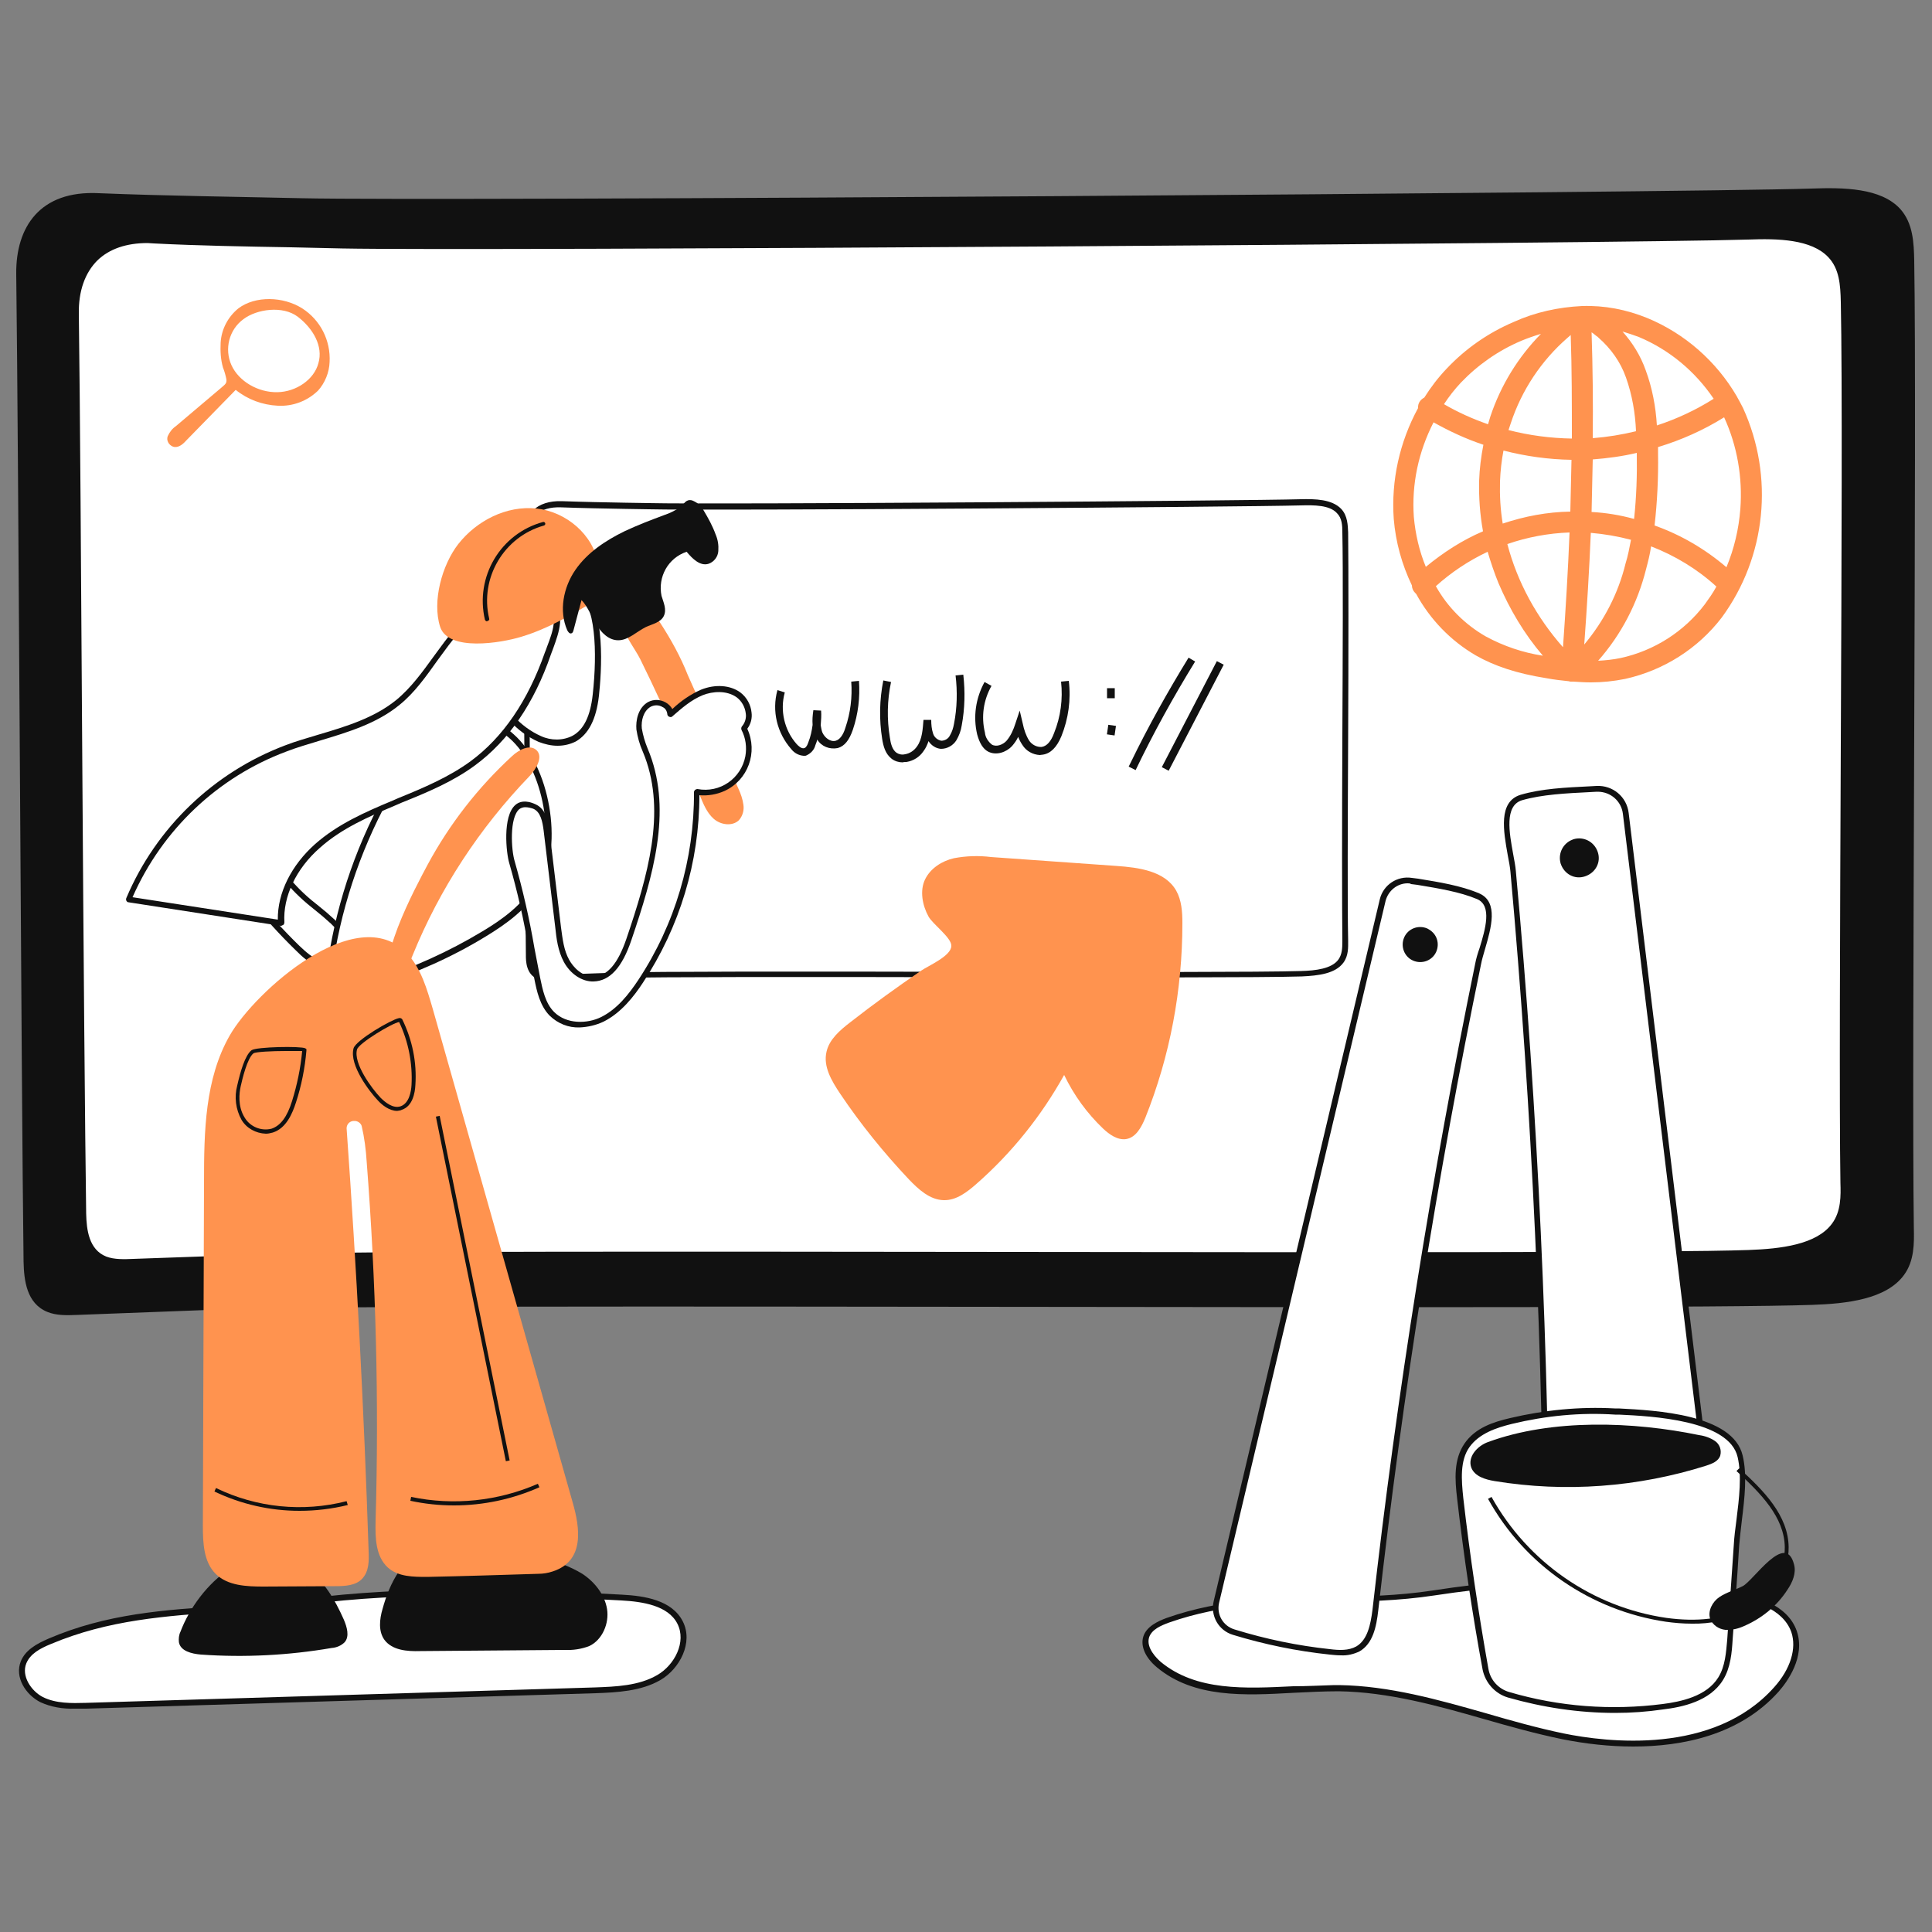<svg transform="scale(1)" version="1.1" id="Layer_1" xmlns="http://www.w3.org/2000/svg" xmlns:xlink="http://www.w3.org/1999/xlink" x="0px" y="0px" viewBox="0 0 500 500" xml:space="preserve" class="show_show__wrapper__graphic__5Waiy "><rect x="0" y="0" width="500" height="500" fill="#808080" stroke="none"/><title>React</title><style type="text/css">
	.st0{fill:#FFFFFF;}
	.st1{fill:#111111;}
	.st2{fill:#FF934F;}
</style><g id="shadow"><path class="st0" d="M12.8,424.9c-2.7,1.2-5.6,2.7-6.7,5.4c-1.5,3.6,1.1,7.9,4.6,9.6s7.6,1.7,11.5,1.5l131.9-4
		c5.6-0.2,11.5-0.4,16.4-3.3s8.1-9.3,5.5-14.3s-9.3-6.1-15.1-6.5c-27-1.5-55.3-2.4-82.2,1.1C56.2,417.5,34.3,415.6,12.8,424.9z"></path><path class="st1" d="M19.4,442.2c-3.1,0.1-6.2-0.4-9-1.7c-3.7-1.9-6.7-6.4-5-10.6c1.2-2.9,4.1-4.5,7.1-5.8l0,0
		c15.1-6.5,30.1-7.5,46-8.5c6.6-0.5,13.4-0.9,20.2-1.8c26.9-3.5,55.4-2.6,82.3-1.1c5.8,0.3,12.9,1.4,15.7,6.9s-0.8,12.3-5.8,15.2
		s-11.3,3.2-16.7,3.4l-131.9,4C21.3,442.2,20.3,442.2,19.4,442.2z M13.1,425.5c-2.7,1.1-5.3,2.5-6.3,5c-1.3,3.2,1.2,7.1,4.3,8.7
		c3.4,1.7,7.5,1.6,11.1,1.5l131.9-4c5.2-0.2,11.2-0.4,16-3.2c4.5-2.6,7.6-8.6,5.2-13.3s-9-5.7-14.4-6c-26.8-1.5-55.3-2.4-82,1.1
		c-6.8,0.9-13.7,1.4-20.3,1.8C42.9,418.2,28,419.2,13.1,425.5L13.1,425.5z"></path><path class="st0" d="M302.3,419.4c-2.3,0.8-4.9,2-5.6,4.3c-0.9,2.7,1.1,5.4,3.3,7.2c12.4,10.2,30.6,5.8,46.6,6.1
		c19.8,0.3,38.5,8.5,57.9,12.4s42.2,2.6,55.3-12.2c3.6-4.1,6.4-9.8,4.5-14.9c-2.2-6.2-9.7-8.6-16.2-9.8c-25.7-4.7-51.4-4.1-77.1-0.2
		C347.7,415.9,325.5,411.2,302.3,419.4z"></path><path class="st1" d="M422.7,452c-6.2,0-12.4-0.7-18.4-1.9c-6.8-1.4-13.6-3.3-20.2-5.2c-12.2-3.5-24.8-7-37.6-7.2
		c-3.8,0-7.9,0.2-11.8,0.4c-12.6,0.7-25.7,1.4-35.3-6.6c-3-2.5-4.3-5.5-3.5-8s3.6-3.9,6.1-4.8l0,0c14.2-5,28.3-5.2,41.9-5.4
		c8.8-0.1,17.9-0.3,27-1.7c27.8-4.3,53.1-4.2,77.3,0.2c6,1.1,14.4,3.4,16.8,10.3c2.3,6.7-2.5,13.2-4.7,15.7
		C450.2,449.1,435.3,452,422.7,452z M345.3,436.1h1.3c13,0.2,25.7,3.8,38,7.3c6.5,1.9,13.3,3.8,20,5.2c11.2,2.3,38.9,5.7,54.6-12
		c4.2-4.7,5.8-10,4.4-14.2c-2.2-6.2-10-8.3-15.6-9.3c-24.1-4.4-49.2-4.4-76.8-0.2c-9.2,1.4-18.4,1.6-27.2,1.7
		c-14.1,0.2-27.4,0.4-41.4,5.3l0,0c-2.2,0.8-4.5,1.8-5.2,3.8c-0.9,2.8,2.1,5.6,3,6.4c9.2,7.6,21.9,6.9,34.3,6.3
		C338.2,436.4,341.8,436.2,345.3,436.1L345.3,436.1z M302.3,419.3L302.3,419.3z"></path></g><g id="tab"><g id="presentation"><path class="st1" d="M4.2,70.8c0.6,46.4,1.3,209.5,1.9,255.7c0.1,4.9,0.8,10.8,6.1,13c2.4,1,5.1,0.9,7.8,0.8l39.5-1.5
			c42.3-1.6,367.4,0.4,409.5-1.1c8.8-0.3,19.2-1.4,23.8-7.8c2.6-3.6,2.6-8,2.5-12.2c-0.6-42.3,0.8-208,0.1-250.3
			c-0.1-4.6-0.3-9.6-3.6-13.3c-5-5.5-14.7-5.6-23-5.3c-35.2,1.1-355.5,3.3-390.7,2.5c-17.5-0.4-35-0.6-52.5-1.3
			C10.2,49.2,4.1,58.9,4.2,70.8z"></path></g><g id="presentation-2"><path class="st0" d="M19.7,81.2c0.6,42.2,1.2,190.7,1.8,232.8c0.1,4.5,0.8,9.9,5.7,11.8c2.2,0.9,4.8,0.8,7.2,0.7l36.8-1.3
			c39.4-1.4,342,0.4,381.3-1c8.2-0.3,17.9-1.2,22.1-7c2.4-3.3,2.4-7.3,2.4-11.1c-0.6-38.5,0.7-189.3,0.1-227.9
			c-0.1-4.2-0.3-8.8-3.4-12.1c-4.7-5-13.7-5.1-21.4-4.9c-32.8,1-330.9,3-363.8,2.3C72.3,63,56,62.9,39.7,62.2
			C25.3,61.5,19.6,70.3,19.7,81.2z"></path><path class="st1" d="M32.2,327.3c-1.8,0.1-3.6-0.2-5.3-0.8c-5.4-2.1-6.1-7.8-6.2-12.5c-0.3-21-0.6-69.5-0.9-116.3
			S19.3,102.3,19,81.2c-0.1-6.3,1.7-11.4,5.3-14.9s8.8-5.2,15.5-4.8c11.8,0.5,23.8,0.7,35.5,1l13.3,0.3
			c34.2,0.8,334.7-1.4,363.7-2.3c8.1-0.2,17.1-0.1,22,5.1c3.4,3.7,3.5,8.8,3.6,12.6c0.3,19.3,0.1,67.4,0,114s-0.4,94.7-0.1,113.9
			c0,3.5,0.1,8-2.5,11.5c-4.4,5.9-13.9,7-22.7,7.4c-19.6,0.7-106.5,0.6-190.5,0.5S91,325.2,71.3,325.9l-36.8,1.3
			C33.8,327.2,33,327.3,32.2,327.3z M38.2,62.9c-5.5,0-9.9,1.5-13,4.5c-3.2,3.2-4.9,7.9-4.8,13.8c0.3,21.1,0.6,69.6,0.9,116.5
			s0.7,95.3,1,116.4c0.1,4.2,0.7,9.3,5.2,11.1c2.1,0.8,4.7,0.7,7,0.6l36.8-1.3c19.7-0.7,106.7-0.6,190.8-0.5s170.9,0.2,190.4-0.5
			c8.4-0.3,17.6-1.4,21.6-6.8c2.4-3.2,2.3-7.3,2.2-10.6c-0.3-19.2-0.1-67.4,0.1-113.9s0.4-94.7,0-114c-0.1-4.6-0.4-8.6-3.2-11.6
			c-4.4-4.7-13.1-4.9-20.8-4.6c-31.8,1-328.8,3-363.8,2.3l-13.3-0.3c-11.7-0.2-23.7-0.4-35.5-1L38.2,62.9z"></path></g><g id="presentation-3"><path class="st0" d="M135.9,139.2c0.3,19.6,0.5,88.4,0.8,108c0,2.1,0.4,4.6,2.6,5.5c1.1,0.3,2.2,0.4,3.4,0.3l17.1-0.6
			c18.2-0.7,158.6,0.2,176.8-0.5c3.8-0.1,8.3-0.6,10.3-3.3c1.1-1.5,1.1-3.4,1.1-5.1c-0.3-17.8,0.3-87.8,0-105.7c0-2-0.1-4.1-1.6-5.6
			c-2.2-2.3-6.3-2.4-9.9-2.2c-15.2,0.4-153.4,1.4-168.7,1c-7.5-0.2-15.1-0.2-22.7-0.6C138.5,130.1,135.9,134.2,135.9,139.2z"></path><path class="st1" d="M141.8,253.8c-0.9,0-1.8-0.1-2.6-0.4c-3.1-1.2-3.1-4.8-3.1-6.1c-0.1-9.8-0.3-32.3-0.4-54s-0.3-44.2-0.4-54
			l0,0c-0.2-2.7,0.7-5.3,2.6-7.2c1.8-1.7,4.3-2.5,7.5-2.4c5.5,0.2,11,0.3,16.4,0.4l6.2,0.1c15.9,0.4,155.2-0.6,168.6-1
			c3.8-0.1,8.1,0,10.5,2.5c1.7,1.8,1.7,4.3,1.8,6.1c0.1,9,0.1,31.3,0,52.9s-0.2,43.9,0,52.8c0,1.7,0.1,3.8-1.2,5.6
			c-2.1,2.9-6.5,3.4-10.8,3.6c-9.1,0.3-49.4,0.3-88.4,0.2s-79.3-0.1-88.4,0.2l-17.1,0.6C142.5,253.8,142.1,253.8,141.8,253.8z
			 M136.7,139.2c0.1,9.8,0.3,32.2,0.4,54s0.3,44.2,0.4,54c0,2.8,0.7,4.2,2.2,4.8c1,0.3,2,0.4,3.1,0.3l17.1-0.6
			c9.1-0.3,49.5-0.3,88.5-0.2s79.2,0.1,88.3-0.2c3.8-0.1,8-0.6,9.7-3c0.9-1.3,1-2.8,1-4.7c-0.1-8.9-0.1-31.2,0-52.8s0.2-43.9,0-52.9
			c0-2-0.1-3.8-1.4-5.1c-1.9-2.1-5.9-2.1-9.4-2c-14.8,0.4-152.4,1.4-168.7,1l-6.2-0.1c-5.4-0.1-11-0.2-16.5-0.4
			c-2.8-0.1-4.9,0.5-6.4,1.9C137.3,134.8,136.5,137,136.7,139.2L136.7,139.2z"></path></g></g><g id="arrow"><path class="st2" d="M220,264.6c-2.6,2-5.4,4.4-6.1,7.6c-0.9,3.8,1.3,7.5,3.5,10.8c5.3,7.9,11.3,15.3,17.8,22.2
		c2.5,2.6,5.4,5.3,9,5.4c3.3,0.1,6.1-2.1,8.6-4.3c9.1-8,16.7-17.5,22.6-28.1c2.5,5.2,5.9,9.9,10.1,13.9c1.6,1.5,3.7,3,5.9,2.7
		c2.6-0.4,4-3.1,5-5.5c6.4-16,9.6-33.1,9.6-50.4c0-2.9-0.2-5.9-1.6-8.4c-2.9-5.1-9.7-6-15.5-6.4l-32.4-2.3c-3.2-0.4-6.4-0.3-9.6,0.3
		c-3.1,0.7-6.1,2.6-7.5,5.5s-0.7,6.7,0.9,9.6c1.1,2,6,5.5,5.9,7.6c0,2.6-5.9,5.1-7.8,6.4C232.1,255.5,226,259.9,220,264.6z"></path></g><g id="www"><path class="st1" d="M208,195.6c-1.3-0.1-2.4-0.7-3.2-1.7c-3.7-4.2-5.1-9.9-3.6-15.3l1.9,0.6c-1.3,4.7-0.1,9.8,3.1,13.4
		c0.3,0.3,1.2,1.3,2,1c0.5-0.2,0.8-0.9,1-1.5c0.6-1.5,0.9-3,1.1-4.5c-0.1-1.3,0-2.5,0.2-3.8l2,0.1c0.1,1.3,0,2.5-0.1,3.8
		c0.1,0.6,0.2,1.2,0.4,1.8c0.6,1.4,2.1,2.6,3.5,2.2c1-0.3,1.9-1.4,2.5-3.4c1.3-3.8,1.8-7.9,1.5-11.9l2-0.2c0.3,4.3-0.2,8.6-1.6,12.7
		c-0.9,2.6-2.1,4.2-3.9,4.7c-2.1,0.4-4.2-0.4-5.3-2.2c-0.1,0.5-0.3,1-0.5,1.5c-0.3,1.2-1.2,2.1-2.3,2.6
		C208.6,195.6,208.3,195.6,208,195.6z"></path><path class="st1" d="M233.6,197.3c-1,0-2-0.3-2.8-0.9c-1.7-1.3-2.2-3.3-2.5-5.2c-0.8-5-0.7-10.1,0.3-15.1l2,0.4
		c-1,4.7-1.1,9.6-0.3,14.4c0.2,1.5,0.6,3.1,1.7,3.9c0.6,0.4,1.4,0.6,2.2,0.4c1.3-0.2,2.4-1,3.1-2c1.4-1.9,1.5-4.6,1.7-6.9h2
		c0,1.2,0.1,2.4,0.5,3.6c0.3,0.9,1.1,1.6,2.1,1.8c0.9,0,1.8-0.5,2.2-1.3c0.6-1,0.9-2,1.1-3.1c0.8-4.1,0.9-8.3,0.4-12.5l2-0.2
		c0.5,4.4,0.4,8.8-0.4,13.1c-0.2,1.4-0.7,2.7-1.4,3.9c-0.9,1.4-2.4,2.2-4,2.2c-1.3-0.1-2.5-0.9-3.2-2c-0.3,0.9-0.7,1.8-1.3,2.6
		c-1,1.5-2.6,2.5-4.4,2.8C234.3,197.2,233.9,197.2,233.6,197.3z"></path><path class="st1" d="M269.1,195.4c-1.8-0.1-3.5-1-4.5-2.6c-0.4-0.6-0.8-1.3-1.1-2.1c-0.4,0.9-1,1.7-1.6,2.4
		c-1.5,1.6-4.1,2.5-6.2,1.4c-1.3-0.7-2.2-2.2-2.8-4.4c-1.1-4.6-0.4-9.4,1.9-13.6l1.8,1c-2.1,3.7-2.7,8-1.7,12.1
		c0.1,1.2,0.8,2.3,1.8,3.1c1.2,0.7,2.9,0,3.8-1c1.1-1.3,1.8-2.9,2.3-4.5l1.1-3.3l0.8,3.4c0.3,1.5,0.8,3,1.6,4.3
		c0.7,1.1,2,1.8,3.3,1.7c1.3-0.2,2.4-1.4,3.2-3.6c1.7-4.2,2.3-8.8,1.8-13.3l2-0.2c0.6,4.9-0.1,9.8-1.9,14.3
		c-1.2,2.9-2.8,4.5-4.8,4.8C269.6,195.3,269.3,195.4,269.1,195.4z"></path><rect class="st1" x="286.5" y="178.1" width="2" height="2.6"></rect><rect class="st1" x="286.4" y="187.8" transform="matrix(0.145 -0.989 0.989 0.145 59.207 446.066)" width="2.5" height="2"></rect><path class="st1" d="M293.9,199.3l-1.8-0.9l0.5-1l0,0c4.5-9.3,9.6-18.4,15-27.2l1.7,1C303.7,180.3,298.5,189.7,293.9,199.3z"></path><rect class="st1" x="293" y="184.3" transform="matrix(0.461 -0.888 0.888 0.461 1.945 373.762)" width="30.9" height="2"></rect></g><g id="character"><path class="st0" d="M78.1,197.6c-4.7,1.6-9.3,3.5-13,6.6s-6.6,7.7-6.8,12.6c-0.2,5.9,3.4,11.3,7.1,15.9c3.6,4.4,7.4,8.6,11.5,12.6
		c1.7,1.7,3.6,3.4,5.9,4.1s5.2,0.1,6.4-2c1.7-2.9-0.7-6.5-3.1-8.8c-3.8-3.5-8.2-6.4-11.4-10.5s-5-9.9-2.6-14.4s7.8-6.2,12.8-7.6
		l20.6-5.6c2.2-0.6,9.3-2.5,9.6-5.4c0.3-4.2-7.2-3-9.7-2.8C96,192.9,86.9,194.6,78.1,197.6z"></path><path class="st1" d="M84.7,250.4c-0.7,0-1.4-0.1-2.1-0.3c-2.5-0.7-4.4-2.5-6.2-4.3c-4.1-4-7.9-8.2-11.5-12.7
		c-3.7-4.6-7.5-10.2-7.3-16.4c0.2-4.7,2.7-9.5,7-13.1c4.1-3.4,9.3-5.4,13.3-6.8l0,0c8.9-3,18.1-4.7,27.4-5.3c0.3,0,0.6,0,1-0.1
		c2.7-0.2,6.8-0.6,8.6,1.2c0.7,0.7,1,1.6,0.9,2.5c-0.2,3.1-5.9,4.9-10.1,6.1L85,206.8c-5,1.4-10.1,3-12.3,7.2
		c-2.5,4.6-0.2,10.2,2.5,13.6c2.1,2.5,4.6,4.8,7.2,6.8c1.4,1.1,2.8,2.3,4.2,3.6s5.6,5.7,3.3,9.7C88.7,249.5,86.7,250.5,84.7,250.4z
		 M109.8,192.8c-1.2,0-2.4,0.1-3.3,0.2l-1.1,0.1c-9.2,0.5-18.3,2.3-27,5.2l0,0c-3.9,1.3-8.9,3.2-12.8,6.5s-6.4,7.7-6.5,12
		c-0.2,5.7,3.4,11,6.9,15.4c3.6,4.4,7.4,8.6,11.4,12.5c1.7,1.6,3.5,3.3,5.6,3.9c1.9,0.6,4.5,0.2,5.6-1.7c1.4-2.5-0.6-5.7-3-7.9
		c-1.3-1.2-2.7-2.4-4.1-3.5c-2.7-2.1-5.2-4.4-7.4-7c-3-3.8-5.4-10-2.7-15.3c2.5-4.7,7.9-6.5,13.2-7.9l20.6-5.6c7.7-2.1,9-3.9,9-4.8
		c0.1-0.5-0.1-1-0.4-1.3C113.1,193,111.4,192.8,109.8,192.8z M78.1,197.6L78.1,197.6z"></path><path class="st1" d="M46.7,422.3c-0.4,0.8-0.5,1.8-0.4,2.7c0.4,2.3,3.3,3,5.7,3.2c11.3,0.8,22.7,0.2,33.8-1.7
		c1.3-0.1,2.5-0.6,3.4-1.5c1.3-1.5,0.6-3.9-0.2-5.8c-2.3-5.2-5.3-10.4-10-13.5C65.5,396.5,51.3,410.1,46.7,422.3z"></path><path class="st1" d="M99,416.4c-0.8,2.7-1.1,5.8,0.5,8c2,2.7,5.9,3,9.2,2.9l37.4-0.3c2.2,0.1,4.3-0.2,6.4-1
		c3.4-1.6,5.2-5.9,4.6-9.6s-3.2-7-6.4-9.1c-3.3-2-6.9-3.3-10.7-4c-8.6-2-19.7-4-28.5-2.3C104.4,402.2,100.8,409.8,99,416.4z"></path><path class="st0" d="M154.3,179.9c-0.5,4.3-1.8,9.1-5.6,11.2c-2.8,1.4-6.1,1.4-8.9,0.1c-2.8-1.3-5.3-3.2-7.4-5.4
		c-3.8-3.8-7.3-7.9-10.3-12.3c-1.9-2.8-3.7-6.4-2.4-9.5c0.8-2,2.8-3.3,4.7-4.4c5.2-3,19.4-10.6,25.4-7
		C156.2,156.5,155,173.7,154.3,179.9z"></path><path class="st1" d="M144.3,193c-1.7,0-3.3-0.4-4.9-1c-2.9-1.3-5.5-3.2-7.6-5.6c-3.9-3.8-7.3-8-10.4-12.4c-1.8-2.6-4-6.6-2.5-10.2
		c0.9-2.2,3-3.6,5-4.8c7.2-4.1,20.2-10.6,26.2-6.9c7,4.2,5.5,22.5,4.9,28l0,0c-0.7,6.1-2.7,9.9-6,11.8
		C147.6,192.6,146,193,144.3,193z M145.7,152.4c-4.7,0-12,2.7-20.9,7.8c-1.8,1.1-3.6,2.3-4.4,4.1c-0.9,2.3-0.2,5.1,2.3,8.8
		c3,4.4,6.4,8.5,10.2,12.2c2,2.2,4.4,4,7.1,5.2c2.6,1.2,5.7,1.2,8.2-0.1c2.9-1.6,4.6-5.1,5.2-10.7l0,0c1.2-10.9,0.8-23.6-4.1-26.6
		C148.2,152.7,146.9,152.4,145.7,152.4L145.7,152.4z"></path><path class="st0" d="M139.1,229.1c-3.1,5.5-8.4,9.4-13.8,12.6c-8.8,5.3-18.1,9.6-27.9,12.6c-3.6,1.1-8.1,1.8-10.4-1.1
		c-1.6-2-1.3-4.9-0.9-7.5c2.8-15.7,8.5-30.8,16.8-44.5c5.7-9.3,18.8-20,29.5-10.7C141.6,198.7,144.9,218.6,139.1,229.1z"></path><path class="st1" d="M92,256.1c-2.2,0.2-4.3-0.7-5.6-2.4c-1.8-2.2-1.5-5.2-1-8.1c2.8-15.8,8.5-31,16.9-44.7
		c3.9-6.4,11.2-13.3,18.8-14.5c4.3-0.7,8.6,0.6,11.8,3.6c9.4,8.2,12.9,28.5,6.9,39.4l0,0c-3.2,5.8-8.9,9.8-14,12.9
		c-8.8,5.4-18.3,9.6-28.1,12.7C95.8,255.7,93.9,256,92,256.1z M123.3,187.7c-0.7,0-1.3,0.1-2,0.1c-7.1,1.1-14,7.7-17.8,13.8
		c-8.2,13.6-13.9,28.6-16.7,44.2c-0.4,2.6-0.7,5.1,0.7,6.9c2,2.6,6.4,1.9,9.6,0.9c9.7-3.1,19-7.3,27.8-12.6c5-3,10.4-6.8,13.5-12.4
		l0,0c5.8-10.4,2.4-29.8-6.6-37.6C129.6,189,126.5,187.7,123.3,187.7L123.3,187.7z M139.1,229.1L139.1,229.1z"></path><path class="st2" d="M59.5,267.9c-6.5,11.3-6.7,25-6.7,38.1c-0.1,29.6-0.2,59.2-0.3,88.8c0,4.5,0.2,9.4,3.3,12.5s8,3.3,12.4,3.3
		l18.4-0.1c2.6,0,5.5-0.1,7.2-2s1.7-4.5,1.6-7c-1.2-36.5-3.1-73-5.7-109.5c0-1.1,0.9-2,2.1-1.9c0.8,0,1.6,0.6,1.8,1.3
		c0.7,3,1.1,6.1,1.3,9.3c2.4,30.9,3.2,62,2.3,93c-0.1,4.3,0,9.1,3.2,12c2.7,2.4,6.6,2.4,10.2,2.4c9.6-0.2,19.1-0.5,28.7-0.8
		c1.2,0,2.5-0.2,3.7-0.6c8.4-2.7,7.1-11.3,5.2-17.9l-36.2-127.7c-1.5-5.1-3-10.5-6.7-14.4C92.3,233,66,256.6,59.5,267.9z"></path><path class="st1" d="M68.8,293.4c-2.6-0.1-5-1.4-6.3-3.6c-1.5-2.7-1.9-5.9-1.1-8.9l0,0c0.8-3.5,2-7.8,3.7-9.1
		c1.2-0.9,12.8-1.1,13.9-0.5l0.3,0.2v0.4c-0.4,4.6-1.3,9.1-2.7,13.4c-0.9,2.8-2.5,6.7-6,7.8C69.9,293.3,69.3,293.4,68.8,293.4z
		 M74,272c-3.5,0-7.8,0.2-8.4,0.6c-1.6,1.2-2.9,6.7-3.3,8.5l0,0c-0.4,1.8-0.8,5.2,1,8.1c1.4,2.4,4.3,3.6,7,2.9c2.3-0.8,4-3,5.3-7.2
		c1.3-4.2,2.2-8.5,2.6-12.9C76.8,272,75.4,272,74,272z"></path><path class="st1" d="M102.8,287.5c-2.1,0-4-1.6-5-2.7l0,0c-2-2.1-7.5-9.1-6.3-13.5c0.6-2.1,9.7-7.4,11.7-7.8c0.3-0.1,0.7,0,0.9,0.3
		c2.6,5.3,3.8,11.1,3.4,17c-0.1,2-0.7,5.5-3.5,6.4C103.7,287.4,103.3,287.4,102.8,287.5z M98.5,284.1c1.1,1.1,3.2,2.9,5.2,2.2
		c2.2-0.8,2.7-3.8,2.8-5.5c0.3-5.6-0.8-11.2-3.2-16.3c-1.7,0.2-10.5,5.5-10.9,7.1C91.4,275.2,96.2,281.7,98.5,284.1z"></path><path class="st1" d="M77.5,391c-7.6,0-15.1-1.7-22-5l0.4-0.9c10.5,5.1,22.5,6.3,33.8,3.4l0.3,1C85.9,390.5,81.7,391,77.5,391z"></path><path class="st1" d="M117.5,389.6c-3.8,0-7.6-0.4-11.3-1.2l0.2-1c11,2.3,22.5,1.1,32.8-3.4l0.4,0.9
		C132.6,388,125.1,389.6,117.5,389.6z"></path><rect class="st1" x="121.8" y="288" transform="matrix(0.98 -0.199 0.199 0.98 -63.869 30.984)" width="1" height="91"></rect><path class="st2" d="M132.5,195.7c1.8-1.7,4.7-3.2,6.4-1.5s-0.1,4.8-1.9,6.7c-12.9,13.4-23.2,29.1-30.2,46.3
		c-1.2,2.8-2.2,6.2-4.6,8.2c-6.5-4.1,5.7-26.4,8.4-31.5C116.3,213.3,123.7,203.8,132.5,195.7z"></path><path class="st0" d="M122.3,197.5c-6.1,4.5-13.3,7.3-20.4,10.2s-14.1,6.1-19.8,11.1s-9.9,12.3-9.4,19.9l-39.4-6.1
		c7.6-18.1,22.3-32.2,40.7-39c9.8-3.6,20.8-5.2,29-11.8c4.6-3.7,7.8-8.7,11.2-13.5s7.3-9.5,12.4-12.3c4.2-2.2,11.5-3.5,15.5-0.2
		s1.1,9.2-0.3,13.2C138,180.1,131.8,190.6,122.3,197.5z"></path><path class="st1" d="M72.7,239.6h-0.1l-39.4-6.1c-0.2,0-0.4-0.2-0.5-0.4c-0.1-0.2-0.1-0.5,0-0.7c7.7-18.2,22.6-32.5,41.1-39.5
		c2.8-1.1,5.8-1.9,8.7-2.8c7.1-2.1,14.3-4.3,20-8.9c3.9-3.2,6.9-7.4,9.8-11.4l1.4-1.9c3.5-4.8,7.4-9.7,12.7-12.5
		c3.9-2.1,11.7-3.9,16.3-0.1c3.9,3.2,1.9,8.5,0.5,12.4l-0.6,1.6c-4.4,12.8-11,22.4-19.7,28.8c-5.7,4.2-12.4,7-18.9,9.6l-1.6,0.7
		c-7.1,3-14,6-19.6,11c-6.2,5.4-9.6,12.7-9.2,19.3c0,0.2-0.1,0.5-0.2,0.6C73,239.5,72.9,239.6,72.7,239.6z M34.3,232.2l37.6,5.8
		c-0.1-6.9,3.5-14.1,9.7-19.6c5.8-5.1,12.8-8.2,20-11.2l1.6-0.7c6.4-2.6,13-5.4,18.6-9.5l0,0c8.4-6.2,14.8-15.6,19.2-28.1
		c0.2-0.5,0.4-1,0.6-1.6c1.4-3.7,3.1-8.2,0-10.7c-3.8-3.1-10.9-1.7-14.7,0.3c-4.7,2.5-8.3,6.6-12.2,12l-1.4,1.9
		c-3,4.2-6,8.5-10,11.7c-5.9,4.8-13.3,7-20.6,9.2c-2.9,0.9-5.8,1.7-8.6,2.8C56.4,201.1,42,214.7,34.3,232.2L34.3,232.2z"></path><path class="st2" d="M118.6,140.8c4.8-6.1,12.5-10,20.2-9.2s14.8,6.8,16,14.4c1.2-1.3,3.7-0.7,4.5,0.9c0.7,1.7,0.4,3.7-0.8,5.1
		c-1.2,1.4-2.6,2.5-4.2,3.3c-6.2,3.7-12.4,7.4-19.4,9.5c-5.2,1.6-18.9,3.9-21-2.6C111.8,155.6,114.4,146.2,118.6,140.8z"></path><path class="st1" d="M126,160.8c-0.2,0-0.4-0.2-0.5-0.4c-2.6-11.1,4-22.3,15-25.3c0.3-0.1,0.5,0.1,0.6,0.3c0,0,0,0,0,0
		c0.1,0.3-0.1,0.5-0.3,0.6c-10.4,2.9-16.7,13.6-14.2,24.1c0.1,0.3-0.1,0.5-0.4,0.6c0,0,0,0,0,0L126,160.8z"></path><path class="st2" d="M181.1,205.8c0.9,2.2,1.8,4.5,3.6,6.1s4.8,2,6.5,0.4c1-1.1,1.4-2.6,1.2-4c-0.2-1.5-0.7-2.9-1.3-4.2l-13.1-29.4
		c-1.9-4.8-4.4-9.3-7.2-13.6c-0.9-1.3-2-2.5-3.3-3.4c-2.5-1.5-7-0.7-6.7,2.9c0.2,3.1,3.5,7.2,4.9,10c3.6,7.3,7,14.7,10.3,22.2
		C177.6,197.2,179.4,201.5,181.1,205.8z"></path><path class="st1" d="M161.6,137.5c-4.9,2.4-9.6,5.5-12.7,10s-4.3,10.6-2.1,15.6c0.2,0.4,0.6,1,1.1,0.8c0.3-0.1,0.4-0.4,0.5-0.7
		l2.1-7.9c1.7,1.8,2.5,4.2,3.8,6.3s3.2,4.1,5.7,4.1c2.6,0,4.7-2.2,7.1-3.4c1.7-0.8,3.9-1.2,4.7-2.9s-0.1-3.5-0.6-5.2
		c-1-4.9,1.7-9.8,6.5-11.4c1.5,1.8,3.5,3.8,5.7,3.1c1.4-0.5,2.4-1.8,2.5-3.3c0.1-1.5-0.1-2.9-0.7-4.3c-0.8-2.2-1.9-4.2-3.1-6.2
		c-0.6-1.2-1.7-2.1-3-2.6c-1.6-0.4-2,0.9-3,1.7c-1.3,0.9-2.7,1.6-4.2,2.1C168.4,134.6,165,135.9,161.6,137.5z"></path><path class="st0" d="M138.4,208.8c2.2,1,2.8,3.9,3.1,6.3l3,25c0.4,2.9,0.7,6,2.1,8.6s4.1,4.8,7,4.7c4.9-0.1,7.5-5.6,9.1-10.2
		c5.2-15.4,10.5-32.3,4.8-47.6c-0.8-2.3-1.9-4.5-2.2-6.9s0.6-5.1,2.7-6.3s5.4,0.1,5.5,2.5c2.5-2.2,5.1-4.4,8.1-5.6s6.8-1.3,9.5,0.6
		s3.6,6.3,1.4,8.7c2.9,5.6,0.7,12.5-4.9,15.3c-2.2,1.2-4.8,1.5-7.3,1.1c0.2,17.4-4.9,34.5-14.5,49c-2.6,3.9-5.7,7.7-9.9,9.8
		s-9.8,2-13.1-1.4c-2.3-2.4-3.1-5.9-3.8-9.2c-2-10-3.6-20.3-6.6-30.1C131.5,219.6,130.3,204.7,138.4,208.8z"></path><path class="st1" d="M150,265.9c-2.9,0.1-5.6-1-7.7-3c-2.6-2.6-3.4-6.5-4-9.5c-0.5-2.6-1-5.2-1.5-7.8c-1.2-7.5-2.9-14.9-5-22.2
		c-0.8-2.6-1.8-12.2,1.6-15.1c0.9-0.8,2.6-1.4,5.3-0.1c2.5,1.2,3.2,4.1,3.5,6.9l3,25c0.4,2.9,0.7,5.8,2.1,8.3c1.1,2,3.4,4.4,6.4,4.3
		c3.5-0.1,6.2-3.3,8.4-9.7c5.6-16.5,10.2-32.6,4.8-47.1c-0.2-0.5-0.4-1-0.6-1.5c-0.8-1.8-1.3-3.7-1.6-5.6c-0.2-2.3,0.4-5.6,3-7.1
		c1.5-0.8,3.2-0.7,4.6,0.1c0.7,0.4,1.3,1,1.7,1.7c2.2-2.1,4.7-3.8,7.4-5c3.7-1.5,7.6-1.2,10.2,0.7c1.7,1.3,2.7,3.2,2.9,5.2
		c0.2,1.5-0.2,3-1.1,4.2c2.8,6.1,0.2,13.3-5.9,16.1c-2,0.9-4.3,1.3-6.5,1.1c0,17.3-5.1,34.1-14.6,48.5c-2.3,3.5-5.6,7.8-10.2,10.1
		C154.3,265.3,152.2,265.8,150,265.9z M135.9,208.9c-0.5,0-1.1,0.2-1.5,0.5c-2.6,2.2-2.1,10.6-1.2,13.5c2.1,7.4,3.8,14.8,5.1,22.4
		c0.5,2.6,1,5.2,1.5,7.8c0.6,2.9,1.3,6.5,3.6,8.8c3.2,3.2,8.6,3.1,12.2,1.3c4.2-2.1,7.2-6,9.6-9.6c9.5-14.4,14.5-31.3,14.4-48.6
		c0-0.2,0.1-0.4,0.3-0.6c0.2-0.1,0.4-0.2,0.6-0.2c5.8,1.1,11.3-2.7,12.4-8.5c0.4-2.3,0.1-4.7-1-6.8c-0.1-0.3-0.1-0.6,0.1-0.9
		c0.8-0.9,1.2-2.2,1-3.4c-0.2-1.6-1-3.1-2.3-4.1c-2.6-1.9-6.3-1.6-8.8-0.6c-3,1.2-5.5,3.4-7.9,5.5c-0.3,0.3-0.8,0.2-1.1-0.1
		c-0.1-0.1-0.2-0.3-0.2-0.5c-0.1-0.8-0.5-1.5-1.2-1.8c-1-0.6-2.1-0.6-3.1-0.1c-1.9,1.1-2.5,3.6-2.3,5.6c0.3,1.8,0.8,3.5,1.5,5.2
		c0.2,0.5,0.4,1,0.6,1.5c5.6,15,0.9,31.3-4.8,48.1c-2.4,7.1-5.6,10.6-9.8,10.7c-2.9,0.1-6-1.9-7.7-5.1c-1.5-2.8-1.9-6-2.2-8.9l-3-25
		c-0.3-2.4-0.8-4.9-2.7-5.7l0,0C137.4,209.1,136.7,208.9,135.9,208.9L135.9,208.9z"></path></g><g id="blocks"><path class="st0" d="M357.9,232.9l-43,181.7c-0.8,3.4,1.1,6.8,4.5,7.8c8.1,2.5,16.4,4.2,24.9,5.1c2.5,0.3,5.1,0.4,7.2-0.8
		c3.3-1.9,4.1-6.3,4.5-10.1c6.3-56.1,15.2-111.8,26.6-167.2c1.1-5.2,5.8-14.9,0-17.4c-5-2.2-11.4-3-17.2-4
		C362,227.4,358.7,229.5,357.9,232.9z"></path><path class="st1" d="M347,428.4c-1,0-1.9-0.1-2.9-0.2c-8.5-0.9-16.8-2.6-25-5.1c-3.7-1.1-5.9-4.9-5-8.7l43-181.7
		c0.9-3.7,4.5-6.1,8.3-5.5l1.6,0.2c5.5,0.9,11.1,1.8,15.8,3.8c5.1,2.2,3.1,9,1.5,14.5c-0.4,1.4-0.8,2.7-1,3.8
		c-11.4,55.1-20.3,111.3-26.6,167.2c-0.5,4.4-1.4,8.7-4.9,10.7C350.3,428.1,348.7,428.5,347,428.4z M364.3,228.6
		c-2.7,0-5,1.9-5.7,4.5l0,0l-43.1,181.7c-0.7,3,1,6,4,6.9c8.1,2.5,16.3,4.2,24.7,5.1c2.4,0.3,4.8,0.4,6.8-0.7
		c2.9-1.7,3.7-5.6,4.2-9.5c6.3-55.9,15.3-112.2,26.6-167.3c0.2-1.1,0.6-2.5,1.1-3.9c1.5-4.9,3.3-11-0.6-12.7
		c-4.5-1.9-10.1-2.8-15.5-3.7l-1.6-0.2C364.9,228.6,364.6,228.6,364.3,228.6z M357.9,232.9L357.9,232.9z"></path><path class="st1" d="M369.4,240.3c-2.3-1-5,0-6,2.3c-1,2.3,0,5,2.3,6c2.3,1,5,0,6-2.3c0.9-2.1,0.2-4.5-1.8-5.7"></path><path class="st0" d="M420.7,210.5l24.9,205.1c0.4,3.8-2.1,7.3-5.9,8c-9.2,1.7-18.6,2.6-28,2.5c-2.7,0-5.6-0.2-7.8-1.8
		c-3.4-2.5-3.7-7.4-3.7-11.7c-0.1-62.5-2.9-124.9-8.7-187.2c-0.5-5.9-4.5-17.1,2.1-19.2c5.8-1.8,12.9-1.9,19.4-2.2
		C417,203.9,420.3,206.7,420.7,210.5z"></path><path class="st1" d="M412.3,426.9h-0.5c-2.9,0-5.9-0.2-8.3-1.9c-3.5-2.6-4-7.4-4-12.3c-0.1-62.2-3-125.1-8.6-187.1
		c-0.1-1.2-0.4-2.7-0.7-4.3c-1.1-6.2-2.5-13.8,3.3-15.6c5.4-1.6,11.7-1.9,17.9-2.2l1.8-0.1c4.2-0.2,7.8,2.8,8.3,7l24.9,205.1
		c0.5,4.2-2.3,8.1-6.5,8.9C430.8,426.1,421.6,426.9,412.3,426.9z M413.5,204.9h-0.3l-1.8,0.1c-6,0.3-12.3,0.6-17.5,2.1
		c-4.6,1.4-3.3,8.4-2.3,13.9c0.3,1.6,0.6,3.2,0.7,4.4c5.7,62,8.6,125,8.7,187.2c0,4.5,0.4,8.9,3.4,11.1c2,1.5,4.8,1.6,7.4,1.6
		c9.3,0,18.6-0.8,27.8-2.5c3.4-0.6,5.7-3.8,5.3-7.2L420,210.6C419.6,207.3,416.8,204.9,413.5,204.9L413.5,204.9z"></path><path class="st1" d="M407.2,217.2c2.6-0.8,5.4,0.6,6.3,3.3s-0.6,5.4-3.3,6.3s-5.4-0.6-6.3-3.3c-0.7-2.4,0.4-4.9,2.6-6"></path></g><g id="bucket"><path class="st0" d="M391.1,367.8c-4.3,1-8.9,2.6-11.4,6.3c-2.6,3.9-2.3,9-1.7,13.7c1.7,14.8,3.9,29.6,6.6,44.3
		c0.6,3.1,2.9,5.7,5.9,6.6c13,3.8,26.6,4.9,40,3.1c5.7-0.7,11.9-2.4,15-7.3c1.8-3,2.1-6.6,2.4-10c0.6-8.2,1.2-16.3,1.7-24.5
		c0.4-7,2.5-16.1,0.9-23c-2.5-10.6-24.2-11.3-32.5-11.7C409,364.8,399.9,365.6,391.1,367.8z"></path><path class="st1" d="M418,443.3c-9.4,0-18.7-1.4-27.8-4c-3.3-1-5.8-3.8-6.5-7.2c-2.7-14.6-4.9-29.5-6.6-44.3
		c-0.6-5-0.9-10.1,1.9-14.2s7.5-5.6,11.8-6.6l0,0c8.9-2.1,18-3,27.1-2.5l1,0c9.6,0.5,29.6,1.5,32.1,12.2c1.2,5,0.5,11-0.2,16.7
		c-0.3,2.3-0.5,4.5-0.7,6.5c-0.5,8.3-1.1,16.5-1.7,24.5c-0.2,3.2-0.5,7.2-2.5,10.4c-3.4,5.5-10.5,7-15.5,7.6
		C426.3,443,422.2,443.3,418,443.3z M391.3,368.5c-4.1,1-8.5,2.5-11,6s-2.1,8.5-1.6,13.2c1.7,14.8,3.9,29.6,6.5,44.2
		c0.5,2.9,2.6,5.2,5.4,6c12.9,3.8,26.4,4.8,39.7,3.1c4.7-0.6,11.4-2,14.4-6.9c1.8-2.9,2-6.5,2.3-9.7c0.6-8,1.1-16.2,1.7-24.5
		c0.1-2.1,0.4-4.3,0.7-6.6c0.7-5.6,1.4-11.4,0.3-16.2c-2.2-9.6-22.2-10.6-30.7-11l-1,0C409,365.5,400,366.4,391.3,368.5L391.3,368.5
		z M391.1,367.7L391.1,367.7z"></path><path class="st1" d="M385.1,373.2c-2.8,1-5.4,3.9-4.3,6.7c0.9,2.2,3.6,3,6,3.4c18.3,3,37.1,1.6,54.8-4c1.5-0.5,3.1-1.1,3.6-2.6
		c0.4-1.5-0.2-3-1.4-3.8c-1.2-0.8-2.6-1.3-4.1-1.5C422.8,367.9,401.7,367.1,385.1,373.2z"></path><path class="st1" d="M437.8,420.2c-2.3,0-4.5-0.2-6.7-0.5c-19.4-2.9-36.5-14.6-46-31.8l0.9-0.5c9.4,16.9,26.1,28.5,45.2,31.3
		c8,1.1,14.7,0.3,20-2.4c6.5-3.2,10.8-9.6,10.7-15.9c-0.1-7.8-6.3-14-12.5-19.7l0.7-0.7c6.4,5.8,12.7,12.2,12.8,20.4
		c0.1,6.7-4.4,13.4-11.2,16.9C447.4,419.3,442.6,420.3,437.8,420.2z"></path><path class="st1" d="M451,410.5c-2,1-4.2,1.6-6,2.8s-3.1,3.6-2.4,5.7c0.7,1.6,2.2,2.6,3.9,2.8c1.7,0.1,3.4-0.3,4.9-1
		c4.6-2,8.5-5.2,11.2-9.4c1.3-1.9,2.3-4.3,1.7-6.5C462.1,396.2,453.8,409.1,451,410.5z"></path></g><g id="loop"><path class="st2" d="M85.3,93.7c0.3-5.6-2.4-10.9-7.1-13.9c-4.9-3.1-12.1-3.3-16.5,0c-2.7,2.2-4.4,5.4-4.6,8.9
		c-0.1,2.2,0,4.3,0.6,6.4c0.4,1,0.7,2.1,0.9,3.1c0.1,1.1-0.4,1.3-1.4,2.2l-11.7,9.9c-0.9,0.6-1.6,1.5-2.1,2.6
		c-0.4,1.1,0.3,2.3,1.4,2.7c1.3,0.4,2.5-0.6,3.3-1.5L61,100.9c3.1,2.5,6.9,3.9,10.9,4.1c3.9,0.2,7.6-1.2,10.4-3.9
		C84.1,99.1,85.2,96.4,85.3,93.7z M71.8,101.5c-5,0.1-10-2.8-11.9-7c-1.9-4.2-0.6-9.2,3.1-11.9C66.4,80,73.2,79,77.1,82
		s6.6,7.6,5.3,12C81.3,98.2,76.7,101.4,71.8,101.5z"></path></g><g id="web"><path class="st2" d="M451.1,105.6c-0.5-1-1-1.9-1.5-2.8c0-0.1-0.1-0.1-0.1-0.2c-5.3-9.1-13.5-16.3-23.2-20.3
		c-5.4-2.2-11.1-3.3-16.9-3.1l0,0c-6.1,0.3-12.1,1.6-17.6,4.1c-6.6,2.8-12.5,6.9-17.4,12.1c-2.2,2.3-4.1,4.8-5.8,7.5
		c-1,0.5-1.7,1.5-1.6,2.7c-4.8,8.8-7,18.8-6.3,28.7c0.5,6,2.1,11.8,4.7,17.2c0,0.7,0.3,1.4,0.8,1.9c0.1,0.1,0.2,0.2,0.3,0.3
		c3.6,6.6,8.9,12.1,15.4,15.9c4.9,2.8,10.7,4.7,18.2,5.9c2.1,0.4,4,0.6,5.9,0.8c0.2,0.1,0.4,0.1,0.6,0.1h0.2c0.1,0,0.3,0,0.4,0
		c1.5,0.1,3,0.2,4.5,0.2c3,0,5.9-0.3,8.9-0.9c9.9-2.2,18.8-7.8,25-15.9C457.1,144.1,459.2,123.4,451.1,105.6L451.1,105.6z
		 M443.5,103.2c-4.6,2.9-9.5,5.2-14.7,6.9c-0.3-4.9-1.2-9.7-2.9-14.3c-1.3-3.7-3.4-7.1-6-10c1.4,0.4,2.8,0.9,4.2,1.4
		C432,90.5,438.7,96.1,443.5,103.2z M423.6,117.4c0.1,5.6-0.1,11.3-0.7,16.9c-3.6-1-7.3-1.6-11-1.8c0.1-4.5,0.2-9.1,0.3-13.6
		c3.8-0.3,7.7-0.8,11.4-1.7C423.6,117.3,423.6,117.4,423.6,117.4L423.6,117.4z M388.2,124.6L388.2,124.6c0.1-2.7,0.4-5.4,0.9-8
		c5.8,1.5,11.7,2.3,17.6,2.4c-0.1,4.5-0.2,8.9-0.3,13.4c-6,0.1-11.8,1.2-17.5,3.1C388.3,131.9,388.1,128.2,388.2,124.6z M405.7,87.4
		l0.8-0.7c0.3,8.9,0.3,17.8,0.3,26.8c-5.5-0.1-11-0.8-16.4-2.2c0.2-0.6,0.4-1.2,0.6-1.8C393.8,101,398.9,93.3,405.7,87.4L405.7,87.4
		z M406.2,137.8c-0.4,9.9-1,19.8-1.7,29.7c-6.8-7.7-11.8-16.8-14.4-26.7C395.3,139,400.7,138,406.2,137.8L406.2,137.8z M410,166.8
		c0.7-9.6,1.3-19.2,1.7-28.9c3.5,0.3,7,0.9,10.4,1.8c-0.4,2.1-0.8,4.2-1.4,6.1C418.8,153.6,415.1,160.7,410,166.8L410,166.8z
		 M412.2,113.4c0.1-9.2,0-18.3-0.3-27.4c0.5,0.3,1,0.8,1.6,1.2l0.2,0.2c3.2,2.8,5.7,6.3,7.1,10.3c1.6,4.5,2.4,9.2,2.6,13.9
		C419.7,112.5,416,113.1,412.2,113.4L412.2,113.4z M378.1,99L378.1,99c4.4-4.6,9.7-8.3,15.6-10.8c1.7-0.7,3.4-1.3,5.1-1.8
		c-5.9,6-10.4,13.3-13.1,21.4c-0.2,0.7-0.4,1.3-0.6,2c-4-1.4-7.8-3.1-11.4-5.2C375,102.6,376.5,100.7,378.1,99z M371,109.3
		c4.1,2.3,8.4,4.3,12.9,5.8c-0.6,3.1-1,6.2-1.1,9.3c-0.1,4.4,0.2,8.7,1,13.1c-5.4,2.3-10.3,5.5-14.8,9.2c-1.7-4.1-2.7-8.5-3.1-12.9
		C365.3,125.3,367.1,116.9,371,109.3z M371.6,151.7c4-3.6,8.5-6.6,13.4-8.9c0.8,2.7,1.7,5.4,2.8,8.1c2.9,6.8,6.7,13.2,11.5,18.8
		c-5.2-0.8-10.2-2.5-14.8-5C379.1,161.6,374.6,157.1,371.6,151.7L371.6,151.7z M441.2,156.4c-5.4,7.1-13.1,12-21.8,13.9
		c-1.9,0.4-3.9,0.6-5.8,0.7c6-6.8,10.2-14.9,12.4-23.7c0.5-1.9,1-3.8,1.3-5.9c6.2,2.4,12,5.9,16.9,10.4
		C443.3,153.5,442.2,155,441.2,156.4L441.2,156.4z M450.4,131.7c-0.4,5.2-1.6,10.3-3.6,15.1c-5.5-4.7-11.8-8.4-18.6-10.8
		c0.7-6.2,1-12.4,0.9-18.6v-1.7c6-1.8,11.8-4.4,17.1-7.7l0,0C449.6,115.4,451,123.6,450.4,131.7L450.4,131.7z"></path></g></svg>